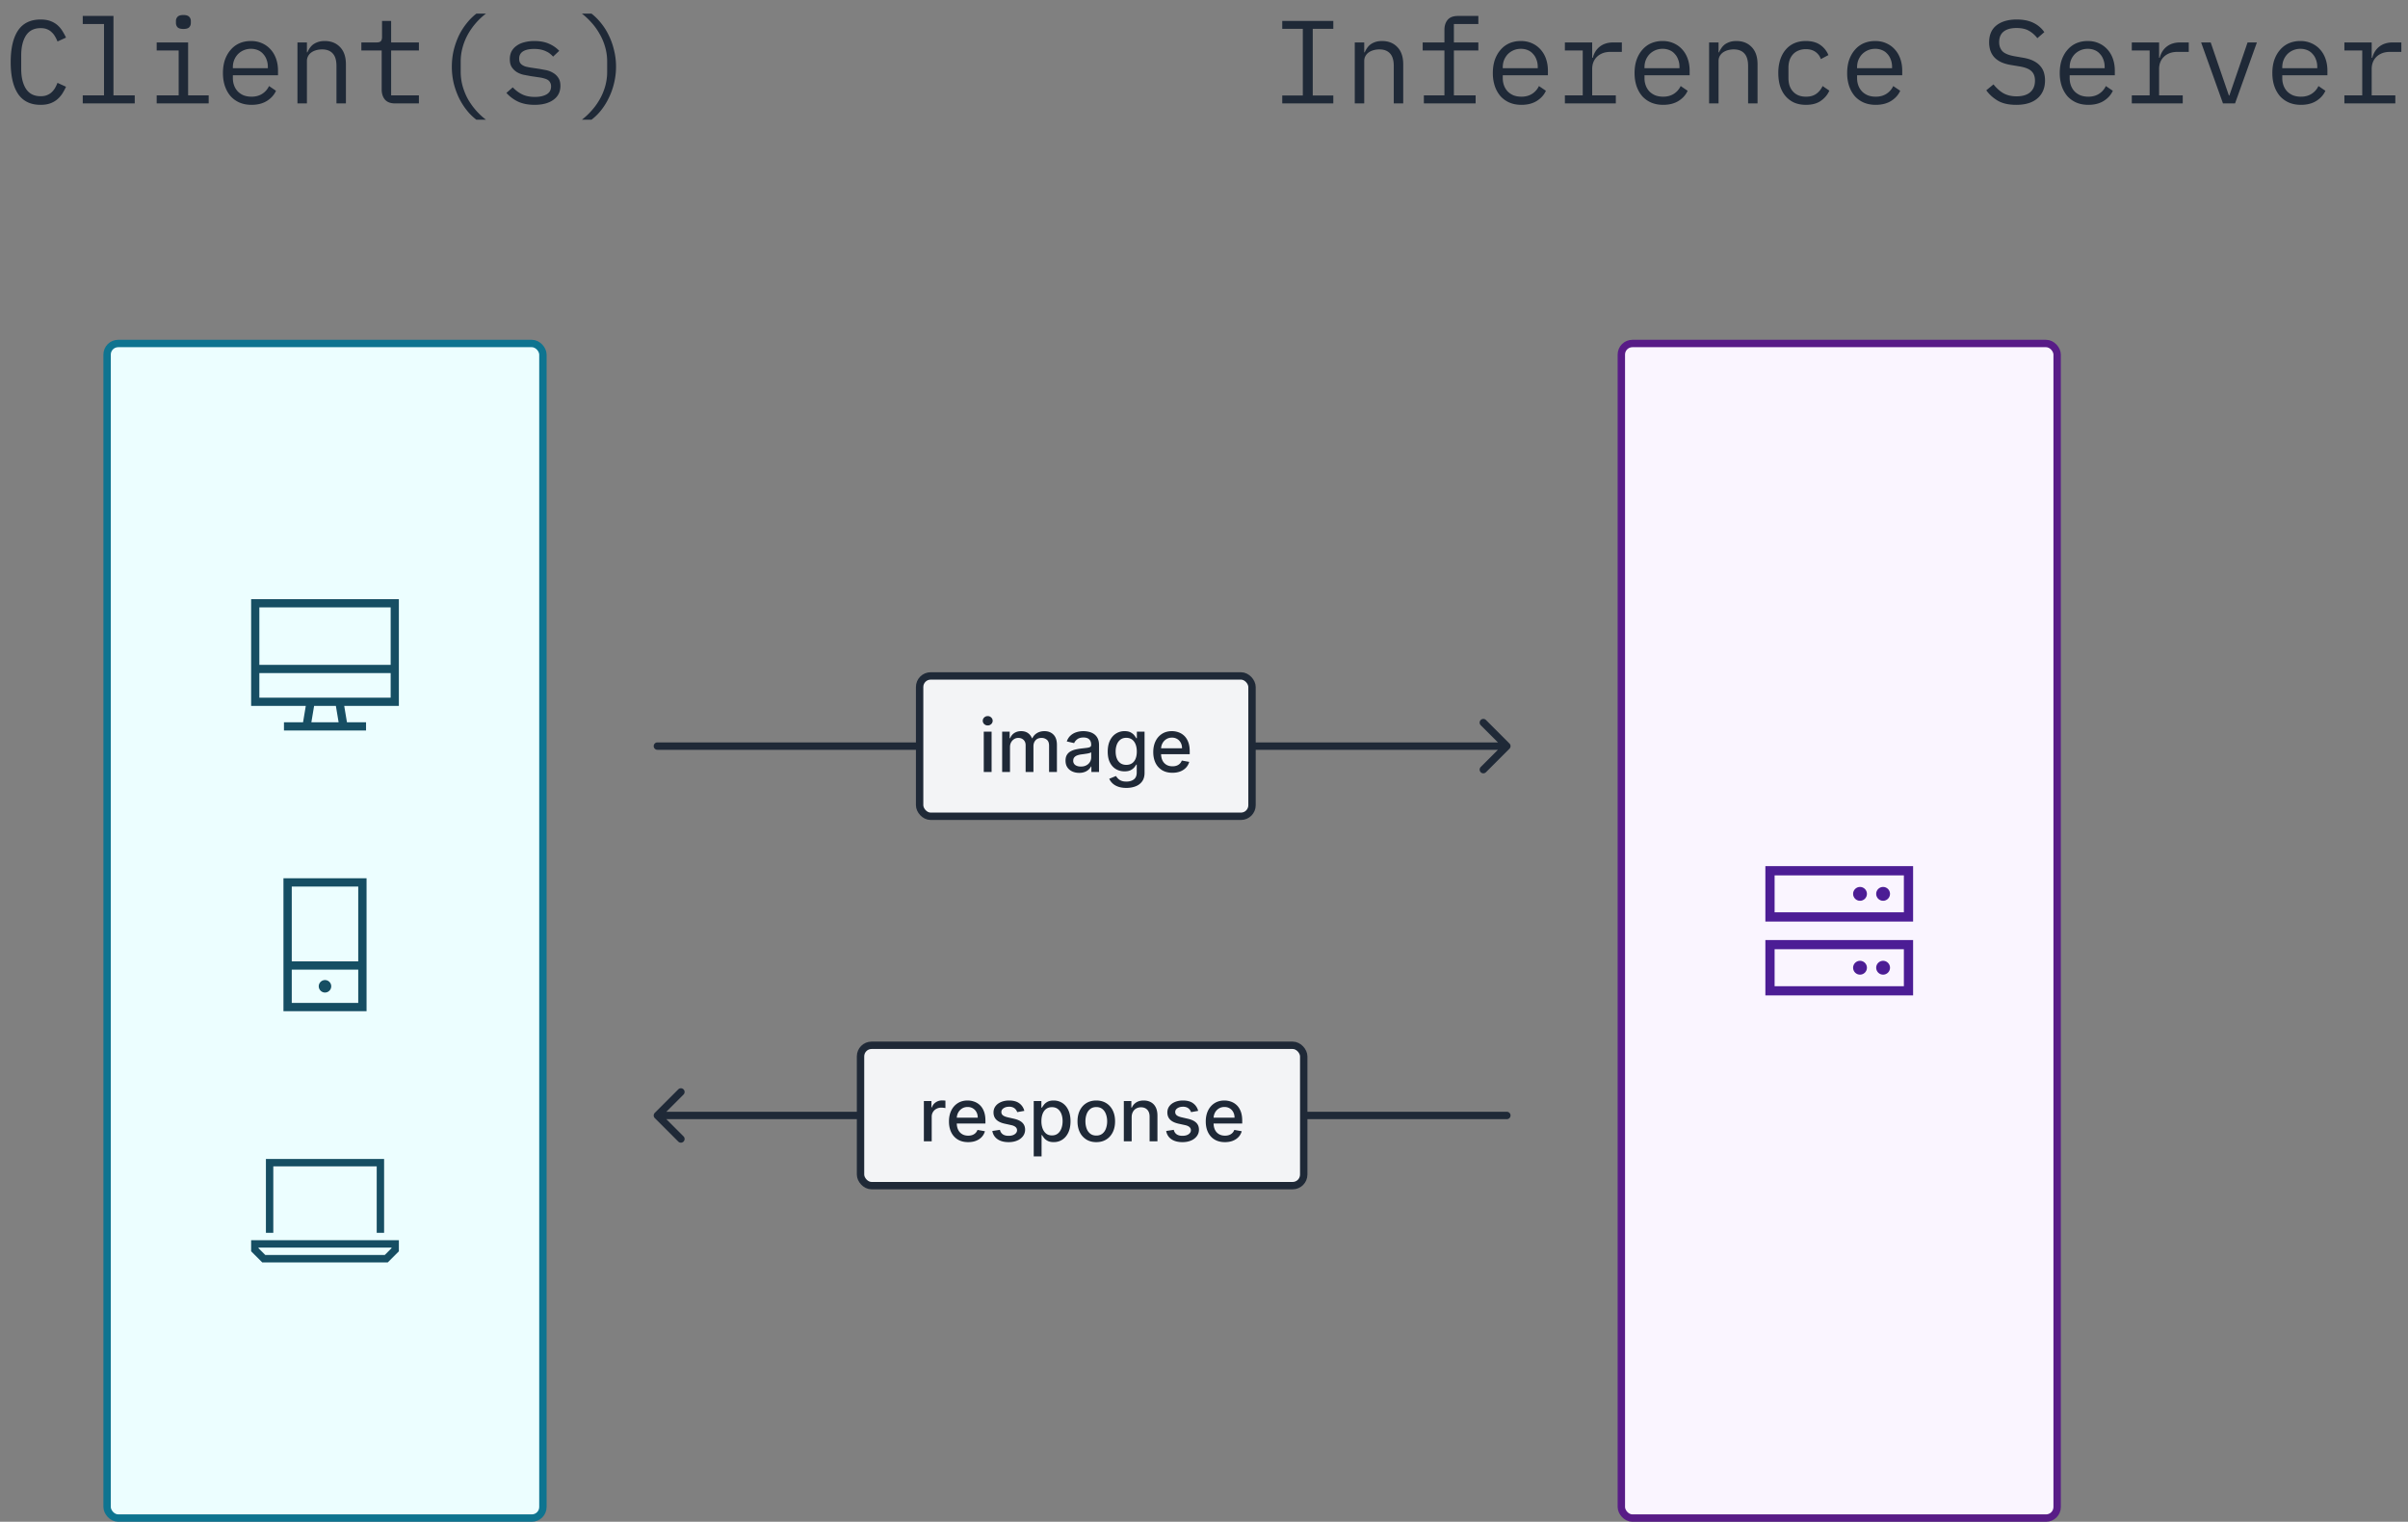 <svg xmlns="http://www.w3.org/2000/svg" width="326" height="206" fill="none" xmlns:v="https://vecta.io/nano"><rect width="100%" height="100%" fill="#808080" stroke="none"/><path d="M5.496 14.192c-1.365 0-2.384-.496-3.056-1.488-.661-.992-.992-2.421-.992-4.288s.331-3.296.992-4.288c.672-.992 1.691-1.488 3.056-1.488.512 0 .955.069 1.328.208s.693.325.96.56a3.42 3.42 0 0 1 .672.8c.181.288.341.581.48.88l-1.152.528c-.096-.245-.208-.475-.336-.688-.128-.224-.283-.416-.464-.576-.171-.171-.379-.304-.624-.4-.235-.096-.523-.144-.864-.144-.885 0-1.547.336-1.984 1.008-.427.672-.64 1.568-.64 2.688v1.824c0 1.12.213 2.016.64 2.688.437.672 1.099 1.008 1.984 1.008.341 0 .629-.048.864-.144.245-.096.453-.224.624-.384a2.71 2.71 0 0 0 .464-.576c.128-.224.24-.459.336-.704l1.152.528c-.139.309-.299.608-.48.896a3.59 3.59 0 0 1-.672.784c-.267.235-.587.421-.96.56s-.816.208-1.328.208zm5.706-1.28h2.88V3.248h-2.88V2.16h4.16v10.752h2.88V14h-7.04v-1.088zM24.828 3.92c-.373 0-.635-.075-.784-.224-.149-.16-.224-.357-.224-.592v-.256a.78.78 0 0 1 .224-.576c.149-.16.411-.24.784-.24s.635.08.784.24a.78.78 0 0 1 .224.576v.256c0 .235-.075.432-.224.592-.149.149-.411.224-.784.224zm-3.616 8.992h2.976v-6.08h-2.976V5.744h4.256v7.168h2.784V14h-7.04v-1.088zm12.842 1.28c-.597 0-1.136-.101-1.616-.304a3.52 3.52 0 0 1-1.216-.864c-.331-.384-.587-.837-.768-1.36-.181-.533-.272-1.125-.272-1.776 0-.661.091-1.259.272-1.792.192-.533.453-.987.784-1.36a3.31 3.31 0 0 1 1.184-.88c.469-.203.987-.304 1.552-.304.555 0 1.056.101 1.504.304a3.33 3.33 0 0 1 1.168.848c.32.352.565.773.736 1.264s.256 1.029.256 1.616v.608h-6.112v.384c0 .363.059.699.176 1.008a2.36 2.36 0 0 0 .496.8 2.43 2.43 0 0 0 .8.528c.32.117.672.176 1.056.176.555 0 1.035-.128 1.44-.384a2.48 2.48 0 0 0 .928-1.056l.944.64c-.245.555-.656 1.013-1.232 1.376-.565.352-1.259.528-2.08.528zm-.08-7.584a2.45 2.45 0 0 0-.976.192c-.299.128-.56.304-.784.528a2.57 2.57 0 0 0-.512.8 2.69 2.69 0 0 0-.176.992v.112h4.736v-.176c0-.363-.059-.693-.176-.992a2.15 2.15 0 0 0-.464-.768 1.85 1.85 0 0 0-.72-.512 2.36 2.36 0 0 0-.928-.176zM40.271 14V5.744h1.28v1.344h.064a3.05 3.05 0 0 1 .32-.576c.128-.192.283-.357.464-.496.192-.139.416-.251.672-.336s.555-.128.896-.128c.864 0 1.557.277 2.08.832.523.544.784 1.317.784 2.32V14h-1.28V8.928c0-.757-.165-1.317-.496-1.68-.331-.373-.816-.56-1.456-.56-.256 0-.507.032-.752.096a2.15 2.15 0 0 0-.656.288 1.47 1.47 0 0 0-.464.496 1.38 1.38 0 0 0-.176.704V14h-1.28zm13.226 0c-.629 0-1.093-.176-1.392-.528-.288-.352-.432-.805-.432-1.36v-5.28h-2.752V5.744h2.048c.277 0 .469-.053.576-.16.117-.117.176-.315.176-.592v-2.16h1.232v2.912h3.76v1.088h-3.76v6.08h3.76V14h-3.216zm7.674-4.976c0-.779.085-1.525.256-2.24a10.43 10.43 0 0 1 .72-2.016 8.73 8.73 0 0 1 1.072-1.664 7.52 7.52 0 0 1 1.28-1.264h1.296a9 9 0 0 0-1.328 1.232 9.34 9.34 0 0 0-1.088 1.52 7.98 7.98 0 0 0-.736 1.776 7.08 7.08 0 0 0-.272 1.968v1.376c0 .683.091 1.344.272 1.984a8.43 8.43 0 0 0 .736 1.776 9.7 9.7 0 0 0 1.088 1.504 8.97 8.97 0 0 0 1.328 1.232h-1.296a7.04 7.04 0 0 1-1.28-1.248c-.405-.501-.763-1.061-1.072-1.68a10.57 10.57 0 0 1-.72-2 9.82 9.82 0 0 1-.256-2.256zm11.21 5.168c-.864 0-1.611-.144-2.24-.432a5.01 5.01 0 0 1-1.584-1.184l.864-.752c.395.416.827.736 1.296.96s1.035.336 1.696.336c.64 0 1.163-.112 1.568-.336.416-.235.624-.597.624-1.088 0-.213-.043-.389-.128-.528a.85.85 0 0 0-.32-.352 1.64 1.64 0 0 0-.464-.192 4.07 4.07 0 0 0-.544-.128l-1.296-.192-.944-.176a3.24 3.24 0 0 1-.912-.352c-.277-.171-.512-.395-.704-.672-.181-.277-.272-.64-.272-1.088 0-.416.08-.773.24-1.072a2.21 2.21 0 0 1 .704-.768c.299-.213.651-.368 1.056-.464a5.21 5.21 0 0 1 1.328-.16c.747 0 1.392.117 1.936.352.555.235 1.029.56 1.424.976l-.832.784a2.36 2.36 0 0 0-.368-.352c-.139-.128-.315-.24-.528-.336a2.99 2.99 0 0 0-.72-.256c-.277-.064-.597-.096-.96-.096-.651 0-1.152.112-1.504.336-.341.224-.512.549-.512.976 0 .213.037.395.112.544a1.01 1.01 0 0 0 .336.336c.139.085.293.155.464.208l.544.112 1.296.192.944.176a2.98 2.98 0 0 1 .912.368 2.02 2.02 0 0 1 .688.656c.192.277.288.64.288 1.088 0 .821-.32 1.456-.96 1.904-.629.448-1.472.672-2.528.672zm11.018-5.168a9.28 9.28 0 0 1-.272 2.256c-.171.715-.411 1.381-.72 2a8.61 8.61 0 0 1-1.056 1.68 7.03 7.03 0 0 1-1.28 1.248h-1.296a9.43 9.43 0 0 0 1.312-1.232 8.44 8.44 0 0 0 1.088-1.504c.32-.555.571-1.147.752-1.776a7.24 7.24 0 0 0 .272-1.984V8.336a7.07 7.07 0 0 0-.272-1.968c-.181-.64-.432-1.232-.752-1.776a8.19 8.19 0 0 0-1.088-1.52 9.43 9.43 0 0 0-1.312-1.232h1.296c.448.341.875.763 1.28 1.264a8.18 8.18 0 0 1 1.056 1.664 9.25 9.25 0 0 1 .72 2.016 9.07 9.07 0 0 1 .272 2.24zM173.594 14v-1.072h2.784V3.904h-2.784V2.832h6.912v1.072h-2.784v9.024h2.784V14h-6.912zm9.818 0V5.744h1.28v1.344h.064c.085-.203.192-.395.32-.576a2.04 2.04 0 0 1 .464-.496c.192-.139.416-.251.672-.336s.554-.128.896-.128c.864 0 1.557.277 2.08.832.522.544.784 1.317.784 2.32V14h-1.28V8.928c0-.757-.166-1.317-.496-1.68-.331-.373-.816-.56-1.456-.56-.256 0-.507.032-.752.096s-.464.16-.656.288a1.47 1.47 0 0 0-.464.496c-.117.203-.176.437-.176.704V14h-1.28zm9.354-1.088h2.783v-6.08h-2.943V5.744h2.943V4.048c0-.555.145-1.008.433-1.36.298-.352.762-.528 1.392-.528h2.768v1.088h-3.312v2.496h3.312v1.088h-3.312v6.08h2.944V14h-7.008v-1.088zm13.209 1.28c-.597 0-1.136-.101-1.616-.304a3.53 3.53 0 0 1-1.216-.864 4.16 4.16 0 0 1-.768-1.36 5.5 5.5 0 0 1-.272-1.776c0-.661.091-1.259.272-1.792.192-.533.454-.987.784-1.36a3.32 3.32 0 0 1 1.184-.88c.47-.203.987-.304 1.552-.304.555 0 1.056.101 1.504.304a3.33 3.33 0 0 1 1.168.848 3.61 3.61 0 0 1 .736 1.264c.17.491.256 1.029.256 1.616v.608h-6.112v.384c0 .363.059.699.176 1.008a2.36 2.36 0 0 0 .496.8c.224.224.491.4.8.528.32.117.672.176 1.056.176.555 0 1.035-.128 1.44-.384a2.48 2.48 0 0 0 .928-1.056l.944.64c-.245.555-.656 1.013-1.232 1.376-.565.352-1.258.528-2.08.528zm-.08-7.584c-.352 0-.677.064-.976.192s-.56.304-.784.528a2.58 2.58 0 0 0-.512.8c-.117.299-.176.629-.176.992v.112h4.736v-.176c0-.363-.058-.693-.176-.992-.106-.299-.261-.555-.464-.768a1.85 1.85 0 0 0-.72-.512c-.277-.117-.586-.176-.928-.176zm5.962 6.304h2.416v-6.08h-2.416V5.744h3.696v2.08h.08c.171-.651.491-1.157.96-1.52.48-.373 1.088-.56 1.824-.56h1.152v1.28h-1.552c-.736 0-1.333.213-1.792.64-.448.427-.672.987-.672 1.68v3.568h3.2V14h-6.896v-1.088zm13.306 1.28c-.598 0-1.136-.101-1.616-.304a3.51 3.51 0 0 1-1.216-.864c-.331-.384-.587-.837-.768-1.36-.182-.533-.272-1.125-.272-1.776 0-.661.09-1.259.272-1.792.192-.533.453-.987.784-1.36a3.3 3.3 0 0 1 1.184-.88 3.87 3.87 0 0 1 1.552-.304 3.61 3.61 0 0 1 1.504.304c.458.203.848.485 1.168.848.32.352.565.773.736 1.264s.256 1.029.256 1.616v.608h-6.112v.384c0 .363.058.699.176 1.008a2.34 2.34 0 0 0 .496.8c.224.224.49.4.8.528.32.117.672.176 1.056.176.554 0 1.034-.128 1.44-.384a2.48 2.48 0 0 0 .928-1.056l.944.64c-.246.555-.656 1.013-1.232 1.376-.566.352-1.259.528-2.08.528zm-.08-7.584a2.45 2.45 0 0 0-.976.192c-.299.128-.56.304-.784.528a2.56 2.56 0 0 0-.512.8c-.118.299-.176.629-.176.992v.112h4.736v-.176c0-.363-.059-.693-.176-.992-.107-.299-.262-.555-.464-.768a1.85 1.85 0 0 0-.72-.512 2.37 2.37 0 0 0-.928-.176zM231.381 14V5.744h1.28v1.344h.064c.085-.203.192-.395.32-.576a2.04 2.04 0 0 1 .464-.496c.192-.139.416-.251.672-.336s.554-.128.896-.128c.864 0 1.557.277 2.08.832.522.544.784 1.317.784 2.32V14h-1.28V8.928c0-.757-.166-1.317-.496-1.68-.331-.373-.816-.56-1.456-.56-.256 0-.507.032-.752.096s-.464.16-.656.288a1.47 1.47 0 0 0-.464.496c-.117.203-.176.437-.176.704V14h-1.28zm13.113.192c-.597 0-1.13-.101-1.6-.304a3.42 3.42 0 0 1-1.168-.88c-.32-.373-.565-.827-.736-1.36-.16-.533-.24-1.125-.24-1.776s.086-1.243.256-1.776.416-.987.736-1.36a3.17 3.17 0 0 1 1.168-.88c.459-.203.982-.304 1.568-.304.8 0 1.451.176 1.952.528a3.09 3.09 0 0 1 1.104 1.376L246.51 8a1.91 1.91 0 0 0-.752-.992c-.341-.235-.768-.352-1.28-.352-.373 0-.709.064-1.008.192a1.99 1.99 0 0 0-.736.512 2.29 2.29 0 0 0-.464.8c-.096.309-.144.645-.144 1.008v1.408c0 .363.048.699.144 1.008.107.309.262.576.464.8a2.13 2.13 0 0 0 .752.528c.299.117.64.176 1.024.176.555 0 1.014-.128 1.376-.384s.651-.608.864-1.056l.912.624c-.245.555-.629 1.013-1.152 1.376-.512.363-1.184.544-2.016.544zm9.45 0c-.597 0-1.136-.101-1.616-.304a3.52 3.52 0 0 1-1.216-.864c-.331-.384-.587-.837-.768-1.36a5.5 5.5 0 0 1-.272-1.776c0-.661.091-1.259.272-1.792.192-.533.453-.987.784-1.36a3.31 3.31 0 0 1 1.184-.88c.469-.203.987-.304 1.552-.304.555 0 1.056.101 1.504.304a3.33 3.33 0 0 1 1.168.848c.32.352.565.773.736 1.264s.256 1.029.256 1.616v.608h-6.112v.384c0 .363.059.699.176 1.008a2.36 2.36 0 0 0 .496.8c.224.224.491.4.8.528.32.117.672.176 1.056.176.555 0 1.035-.128 1.44-.384a2.48 2.48 0 0 0 .928-1.056l.944.64c-.245.555-.656 1.013-1.232 1.376-.565.352-1.259.528-2.08.528zm-.08-7.584c-.352 0-.677.064-.976.192s-.56.304-.784.528a2.58 2.58 0 0 0-.512.8c-.117.299-.176.629-.176.992v.112h4.736v-.176c0-.363-.059-.693-.176-.992-.107-.299-.261-.555-.464-.768a1.85 1.85 0 0 0-.72-.512 2.36 2.36 0 0 0-.928-.176zm19.092 7.584c-1.003 0-1.824-.181-2.464-.544-.64-.373-1.168-.848-1.584-1.424l.976-.8c.437.544.896.949 1.376 1.216.49.267 1.072.4 1.744.4.81 0 1.429-.187 1.856-.56s.64-.896.64-1.568c0-.544-.155-.965-.464-1.264-.31-.309-.848-.528-1.616-.656l-1.248-.208c-.544-.096-1.003-.24-1.376-.432-.363-.192-.656-.421-.88-.688a2.61 2.61 0 0 1-.48-.896c-.096-.331-.144-.672-.144-1.024 0-1.024.336-1.797 1.007-2.32s1.579-.784 2.721-.784c.896 0 1.648.149 2.256.448a3.75 3.75 0 0 1 1.488 1.264l-.944.816a3.85 3.85 0 0 0-1.12-.992c-.437-.256-1.003-.384-1.696-.384-.758 0-1.339.16-1.744.48s-.608.8-.608 1.44c0 .501.149.912.448 1.232.309.309.858.533 1.648.672l1.2.208c.544.096 1.002.24 1.376.432s.672.421.896.688c.234.267.4.565.496.896a3.71 3.71 0 0 1 .144 1.04c0 1.035-.342 1.845-1.024 2.432-.672.587-1.632.88-2.88.88zm9.769 0c-.597 0-1.136-.101-1.616-.304a3.53 3.53 0 0 1-1.216-.864 4.16 4.16 0 0 1-.768-1.36 5.5 5.5 0 0 1-.272-1.776c0-.661.091-1.259.272-1.792.192-.533.454-.987.784-1.36a3.32 3.32 0 0 1 1.184-.88c.47-.203.987-.304 1.552-.304.555 0 1.056.101 1.504.304a3.33 3.33 0 0 1 1.168.848 3.61 3.61 0 0 1 .736 1.264c.17.491.256 1.029.256 1.616v.608h-6.112v.384c0 .363.059.699.176 1.008a2.36 2.36 0 0 0 .496.8c.224.224.491.4.8.528.32.117.672.176 1.056.176.555 0 1.035-.128 1.44-.384a2.48 2.48 0 0 0 .928-1.056l.944.64c-.245.555-.656 1.013-1.232 1.376-.565.352-1.258.528-2.08.528zm-.08-7.584c-.352 0-.677.064-.976.192s-.56.304-.784.528a2.58 2.58 0 0 0-.512.8c-.117.299-.176.629-.176.992v.112h4.736v-.176c0-.363-.058-.693-.176-.992-.106-.299-.261-.555-.464-.768a1.85 1.85 0 0 0-.72-.512c-.277-.117-.586-.176-.928-.176zm5.962 6.304h2.416v-6.08h-2.416V5.744h3.696v2.08h.08c.171-.651.491-1.157.96-1.52.48-.373 1.088-.56 1.824-.56h1.152v1.28h-1.552c-.736 0-1.333.213-1.792.64-.448.427-.672.987-.672 1.68v3.568h3.2V14h-6.896v-1.088zM300.953 14l-2.96-8.256h1.296l1.184 3.456 1.28 3.728h.064l1.28-3.728 1.184-3.456h1.264L302.585 14h-1.632zm10.554.192c-.598 0-1.136-.101-1.616-.304a3.53 3.53 0 0 1-1.217-.864 4.14 4.14 0 0 1-.767-1.36c-.182-.533-.272-1.125-.272-1.776 0-.661.09-1.259.272-1.792.192-.533.453-.987.784-1.36a3.3 3.3 0 0 1 1.184-.88 3.87 3.87 0 0 1 1.552-.304 3.61 3.61 0 0 1 1.504.304c.458.203.848.485 1.168.848.32.352.565.773.736 1.264s.256 1.029.256 1.616v.608h-6.112v.384c0 .363.058.699.176 1.008a2.34 2.34 0 0 0 .496.8c.224.224.49.4.8.528.32.117.672.176 1.056.176.554 0 1.034-.128 1.44-.384a2.48 2.48 0 0 0 .928-1.056l.944.64c-.246.555-.656 1.013-1.232 1.376-.566.352-1.259.528-2.08.528zm-.08-7.584a2.45 2.45 0 0 0-.976.192c-.299.128-.56.304-.784.528a2.56 2.56 0 0 0-.512.8c-.118.299-.176.629-.176.992v.112h4.736v-.176c0-.363-.059-.693-.176-.992-.107-.299-.262-.555-.464-.768a1.85 1.85 0 0 0-.72-.512 2.37 2.37 0 0 0-.928-.176zm5.961 6.304h2.416v-6.08h-2.416V5.744h3.696v2.08h.08c.171-.651.491-1.157.96-1.52.48-.373 1.088-.56 1.824-.56h1.152v1.28h-1.552c-.736 0-1.333.213-1.792.64-.448.427-.672.987-.672 1.68v3.568h3.2V14h-6.896v-1.088z" fill="#1f2937"/><rect x="219.5" y="46.5" width="59" height="159" rx="1.5" fill="#faf5ff"/><rect x="219.5" y="46.5" width="59" height="159" rx="1.5" stroke="#581c87"/><path d="M240.25 118.5v5h17.5v-5h-17.5zm-1.25-1.25h1.25 17.5H259v1.25 5 1.25h-1.25-17.5H239v-1.25-5-1.25zm1.25 11.25v5h17.5v-5h-17.5zm-1.25-1.25h1.25 17.5H259v1.25 5 1.25h-1.25-17.5H239v-1.25-5-1.25zm11.875 3.75c0-.249.099-.487.275-.663s.414-.275.662-.275.488.099.663.275.275.414.275.663-.099.487-.275.663-.414.275-.663.275-.487-.099-.662-.275-.275-.414-.275-.663zm.937-10.938c.249 0 .488.099.663.275s.275.414.275.663-.099.487-.275.663-.414.275-.663.275-.487-.099-.662-.275-.275-.414-.275-.663.099-.487.275-.663.414-.275.662-.275zM254 131c0-.249.099-.487.275-.663s.414-.275.663-.275.487.099.662.275.275.414.275.663-.099.487-.275.663-.414.275-.662.275-.488-.099-.663-.275-.275-.414-.275-.663zm.938-10.938c.248 0 .487.099.662.275s.275.414.275.663-.099.487-.275.663-.414.275-.662.275-.488-.099-.663-.275-.275-.414-.275-.663.099-.487.275-.663.414-.275.663-.275z" fill="#4c1d95"/><path d="M89 100.5a.5.5 0 1 0 0 1v-1zm115.354.854a.5.5 0 0 0 0-.708l-3.182-3.181a.5.5 0 1 0-.708.707l2.829 2.828-2.829 2.828a.5.5 0 1 0 .708.708l3.182-3.182zM89 101.5h115v-1H89v1z" fill="#1f2937"/><rect x="124.5" y="91.5" width="45" height="19" rx="1.5" fill="#f3f4f6"/><rect x="124.5" y="91.5" width="45" height="19" rx="1.5" stroke="#1f2937"/><path d="M133.183 104.5v-5.454h1.061v5.454h-1.061zm.536-6.296a.67.67 0 0 1-.476-.185.6.6 0 0 1-.195-.447c0-.175.065-.324.195-.447s.291-.188.476-.188.342.063.472.188a.6.6 0 0 1 .199.447.59.59 0 0 1-.199.447.66.66 0 0 1-.472.185zm1.954 6.296v-5.454h1.019v.888h.067a1.41 1.41 0 0 1 .558-.703c.258-.168.567-.256.927-.256s.67.085.916.256.432.405.55.703h.057c.13-.291.338-.523.622-.696s.622-.263 1.015-.263c.495 0 .899.155 1.211.465s.473.777.473 1.402v3.658h-1.062v-3.558c0-.37-.101-.637-.302-.803a1.1 1.1 0 0 0-.721-.248c-.346 0-.614.107-.806.319s-.288.482-.288.813v3.477h-1.058v-3.626c0-.296-.092-.534-.277-.713s-.425-.27-.721-.27c-.201 0-.387.053-.557.159a1.18 1.18 0 0 0-.409.437c-.102.187-.152.404-.152.65v3.363h-1.062zm10.425.121a2.22 2.22 0 0 1-.937-.192c-.28-.13-.501-.318-.665-.565s-.241-.548-.241-.905c0-.308.059-.561.178-.76s.278-.356.479-.472a2.49 2.49 0 0 1 .675-.263 6.78 6.78 0 0 1 .76-.135l.795-.092c.204-.027.352-.068.444-.125s.138-.149.138-.277v-.025c0-.31-.087-.55-.262-.721s-.431-.255-.774-.255c-.358 0-.64.079-.846.238s-.344.33-.422.522l-.998-.228c.118-.331.291-.599.518-.802a2.11 2.11 0 0 1 .792-.447c.299-.095.612-.142.941-.142a3.33 3.33 0 0 1 .693.078 2.03 2.03 0 0 1 .689.277 1.54 1.54 0 0 1 .529.579c.137.249.206.572.206.97v3.622h-1.037v-.746h-.043c-.068.138-.171.273-.309.405a1.64 1.64 0 0 1-.529.33 2.04 2.04 0 0 1-.774.132zm.231-.853c.293 0 .544-.058.753-.174a1.22 1.22 0 0 0 .479-.454 1.18 1.18 0 0 0 .167-.607v-.703c-.038.037-.111.073-.22.106a3.14 3.14 0 0 1-.366.082l-.401.06-.327.043c-.206.026-.394.07-.565.131s-.303.15-.404.266-.15.266-.15.455a.68.68 0 0 0 .292.597c.194.132.441.198.742.198zm6.162 2.891c-.433 0-.806-.057-1.119-.17s-.563-.264-.76-.451a1.88 1.88 0 0 1-.44-.615l.913-.376c.064.104.149.214.255.33a1.32 1.32 0 0 0 .441.302c.187.083.427.124.721.124.402 0 .735-.098.997-.294s.395-.505.395-.931v-1.072h-.068c-.064.116-.156.245-.277.387s-.282.265-.49.369-.479.156-.813.156c-.431 0-.819-.1-1.165-.302s-.615-.503-.817-.898-.298-.887-.298-1.467.098-1.077.295-1.491.471-.732.817-.952a2.12 2.12 0 0 1 1.175-.334c.339 0 .612.057.82.171s.371.241.487.391.209.281.273.394h.078v-.884h1.041v5.575c0 .468-.109.853-.327 1.154s-.512.523-.884.667-.786.217-1.25.217zm-.011-3.121c.306 0 .564-.071.774-.213s.374-.351.483-.618.167-.593.167-.97c0-.367-.054-.69-.163-.969s-.269-.497-.479-.654-.472-.238-.782-.238c-.319 0-.586.083-.799.249s-.374.386-.483.668a2.66 2.66 0 0 0-.159.944c0 .358.054.671.163.941a1.39 1.39 0 0 0 .483.632c.215.152.48.228.795.228zm6.247 1.072c-.538 0-1-.115-1.389-.344a2.34 2.34 0 0 1-.895-.977c-.208-.421-.312-.915-.312-1.481 0-.558.104-1.051.312-1.477a2.41 2.41 0 0 1 .881-.998c.376-.239.822-.359 1.328-.359a2.67 2.67 0 0 1 .895.153 2.17 2.17 0 0 1 .778.479c.229.218.41.501.543.849s.199.766.199 1.261v.376h-4.336v-.795h3.295c0-.279-.056-.527-.17-.742s-.273-.39-.479-.515a1.34 1.34 0 0 0-.718-.188c-.298 0-.558.073-.781.22a1.47 1.47 0 0 0-.511.568 1.63 1.63 0 0 0-.178.756v.622c0 .364.064.674.192.93a1.37 1.37 0 0 0 .543.586c.232.135.503.199.813.199.202 0 .385-.028.551-.085a1.19 1.19 0 0 0 .43-.263c.12-.116.213-.259.276-.43l1.005.181c-.08.296-.224.556-.433.778s-.465.392-.777.515-.665.181-1.062.181zM204 151.5a.5.5 0 1 0 0-1v1zm-115.353-.854a.5.5 0 0 0 0 .708l3.182 3.182a.5.5 0 1 0 .707-.708L89.707 151l2.828-2.828a.5.5 0 1 0-.707-.708l-3.182 3.182zM204 150.5H89v1h115v-1z" fill="#1f2937"/><rect x="116.5" y="141.5" width="60" height="19" rx="1.5" fill="#f3f4f6"/><rect x="116.5" y="141.5" width="60" height="19" rx="1.5" stroke="#1f2937"/><path d="M125.075 154.5v-5.455h1.026v.867h.057c.1-.294.275-.524.526-.693s.54-.255.859-.255l.235.007.216.018v1.015a1.8 1.8 0 0 0-.227-.039 2.25 2.25 0 0 0-.327-.025 1.39 1.39 0 0 0-.671.16 1.19 1.19 0 0 0-.462.437c-.113.185-.17.395-.17.632v3.331h-1.062zm5.994.11c-.538 0-1.001-.115-1.389-.344a2.34 2.34 0 0 1-.895-.977c-.208-.421-.312-.915-.312-1.481 0-.558.104-1.051.312-1.477s.504-.759.881-.998.821-.359 1.328-.359a2.67 2.67 0 0 1 .895.153 2.17 2.17 0 0 1 .778.48c.229.217.41.5.543.848s.199.766.199 1.261v.376h-4.336v-.795h3.295c0-.279-.057-.527-.17-.742a1.29 1.29 0 0 0-.48-.515c-.203-.126-.442-.188-.717-.188-.298 0-.559.073-.781.22a1.48 1.48 0 0 0-.512.568c-.118.232-.177.484-.177.756v.622c0 .364.064.674.192.93s.311.451.543.586.503.199.813.199a1.69 1.69 0 0 0 .551-.085c.165-.059.309-.147.429-.263s.213-.259.277-.43l1.005.181c-.08.296-.225.556-.433.778s-.465.392-.778.515-.664.181-1.061.181zm7.605-4.233l-.962.171c-.04-.124-.104-.241-.192-.352s-.201-.202-.348-.273a1.26 1.26 0 0 0-.55-.107c-.301 0-.552.068-.753.202s-.302.305-.302.515c0 .183.067.329.202.441s.353.202.654.273l.866.199c.502.116.876.295 1.122.536s.37.555.37.941c0 .327-.095.618-.284.874a1.86 1.86 0 0 1-.785.596c-.334.145-.721.217-1.161.217-.611 0-1.11-.13-1.495-.391a1.65 1.65 0 0 1-.711-1.118l1.027-.156c.064.267.195.47.394.607s.458.202.778.202c.348 0 .626-.072.834-.216s.313-.326.313-.537c0-.17-.064-.313-.192-.429s-.319-.204-.579-.263l-.923-.202c-.509-.116-.886-.301-1.13-.554s-.362-.575-.362-.963c0-.322.09-.603.27-.845s.429-.43.746-.565.68-.206 1.09-.206c.589 0 1.053.128 1.392.384a1.78 1.78 0 0 1 .671 1.019zm1.274 6.168v-7.5h1.037v.885h.089c.061-.114.15-.245.266-.394s.277-.28.483-.391.478-.171.817-.171c.44 0 .833.112 1.179.334s.617.544.813.963.298.923.298 1.512-.098 1.095-.294 1.517-.467.742-.81.969-.735.338-1.175.338c-.332 0-.603-.056-.814-.167s-.371-.242-.49-.391-.209-.282-.273-.398h-.064v2.894h-1.062zm1.041-4.772a2.78 2.78 0 0 0 .167 1.008c.111.289.272.515.482.679s.469.241.775.241c.317 0 .582-.084.795-.252s.374-.401.483-.693.167-.619.167-.983-.054-.683-.163-.97-.268-.512-.483-.678-.48-.249-.799-.249c-.308 0-.569.08-.782.238s-.37.38-.479.664-.163.616-.163.995zm7.429 2.837c-.512 0-.958-.117-1.339-.351a2.38 2.38 0 0 1-.888-.984c-.211-.422-.316-.914-.316-1.477s.105-1.061.316-1.485.507-.753.888-.987.827-.352 1.339-.352.957.118 1.338.352.677.563.888.987.316.919.316 1.485-.105 1.055-.316 1.477-.506.749-.888.984-.827.351-1.338.351zm.003-.891c.332 0 .606-.088.824-.263s.379-.408.483-.7a2.77 2.77 0 0 0 .16-.962 2.76 2.76 0 0 0-.16-.959c-.104-.293-.265-.529-.483-.706s-.492-.267-.824-.267-.611.089-.831.267-.38.413-.486.706-.157.611-.157.959.053.671.157.962.268.525.486.7.497.263.831.263zm4.786-2.458v3.239h-1.062v-5.455h1.02v.888h.067a1.56 1.56 0 0 1 .59-.696c.269-.175.609-.263 1.019-.263.371 0 .697.079.976.235s.496.383.65.689.231.683.231 1.133v3.469h-1.062v-3.342c0-.395-.103-.704-.309-.926s-.489-.338-.848-.338a1.32 1.32 0 0 0-.657.16c-.19.107-.34.263-.451.469s-.164.45-.164.738zm9.002-.884l-.962.171c-.04-.124-.104-.241-.192-.352s-.201-.202-.348-.273a1.26 1.26 0 0 0-.55-.107c-.301 0-.552.068-.753.202s-.302.305-.302.515c0 .183.068.329.203.441s.352.202.653.273l.866.199c.502.116.876.295 1.123.536s.369.555.369.941c0 .327-.095.618-.284.874a1.86 1.86 0 0 1-.785.596c-.334.145-.721.217-1.161.217-.611 0-1.109-.13-1.495-.391s-.623-.635-.71-1.118l1.026-.156c.064.267.195.47.394.607s.458.202.778.202c.348 0 .626-.072.834-.216s.313-.326.313-.537c0-.17-.064-.313-.192-.429s-.319-.204-.579-.263l-.923-.202c-.509-.116-.886-.301-1.129-.554s-.363-.575-.363-.963c0-.322.09-.603.27-.845s.429-.43.746-.565.681-.206 1.09-.206c.59 0 1.054.128 1.392.384a1.78 1.78 0 0 1 .671 1.019zm3.625 4.233c-.537 0-1-.115-1.388-.344s-.685-.558-.895-.977-.313-.915-.313-1.481c0-.558.104-1.051.313-1.477s.504-.759.88-.998.822-.359 1.329-.359c.307 0 .606.051.894.153s.549.262.778.48.411.5.543.848.199.766.199 1.261v.376h-4.336v-.795h3.296c0-.279-.057-.527-.171-.742a1.28 1.28 0 0 0-.479-.515c-.204-.126-.443-.188-.717-.188-.299 0-.559.073-.782.22a1.48 1.48 0 0 0-.511.568c-.118.232-.177.484-.177.756v.622c0 .364.063.674.191.93s.312.451.544.586.503.199.813.199a1.68 1.68 0 0 0 .55-.085 1.19 1.19 0 0 0 .43-.263c.121-.116.213-.259.277-.43l1.005.181c-.081.296-.225.556-.433.778s-.466.392-.778.515-.664.181-1.062.181z" fill="#1f2937"/><rect x="14.5" y="46.5" width="59" height="159" rx="1.5" fill="#ecfeff"/><rect x="14.5" y="46.5" width="59" height="159" rx="1.5" stroke="#0e7490"/><path d="M52.889 82.222H35.111V90h17.778v-7.778zM54 90v1.111 3.333 1.111h-1.111-6.288l.371 2.222H49h.556v1.111H49h-2.5-5H39h-.556v-1.111H39h2.028l.371-2.222h-6.288H34v-1.111-3.333V90v-7.778-1.111h1.111 17.778H54v1.111V90zm-18.889 1.111v3.333h6.934.021 3.871.021 6.931v-3.333H35.111zm7.045 6.667h3.688l-.372-2.222h-2.948l-.371 2.222h.003zm6.344 22.236v10.125h-9v-10.125h9zm0 11.25v4.5h-9v-4.5h9zm-9-12.375h-1.125v1.125 15.75 1.125H39.5h9 1.125v-1.125-15.75-1.125H48.5h-9zm5.344 14.625c0-.224-.089-.439-.247-.597s-.373-.247-.597-.247-.438.089-.597.247a.84.84 0 0 0 0 1.193.84.84 0 0 0 1.193 0c.158-.158.247-.373.247-.596zM51 157.889H37v9h-1v-9-1h1 14 1v1 9h-1v-9zm-15.084 12h16.172l.913-.916v-.084H35v.084l.916.916zm18.084-2v1 .5l-1.5 1.5h-17l-1.5-1.5v-.5-1h1 18 1z" fill="#164e63"/></svg>